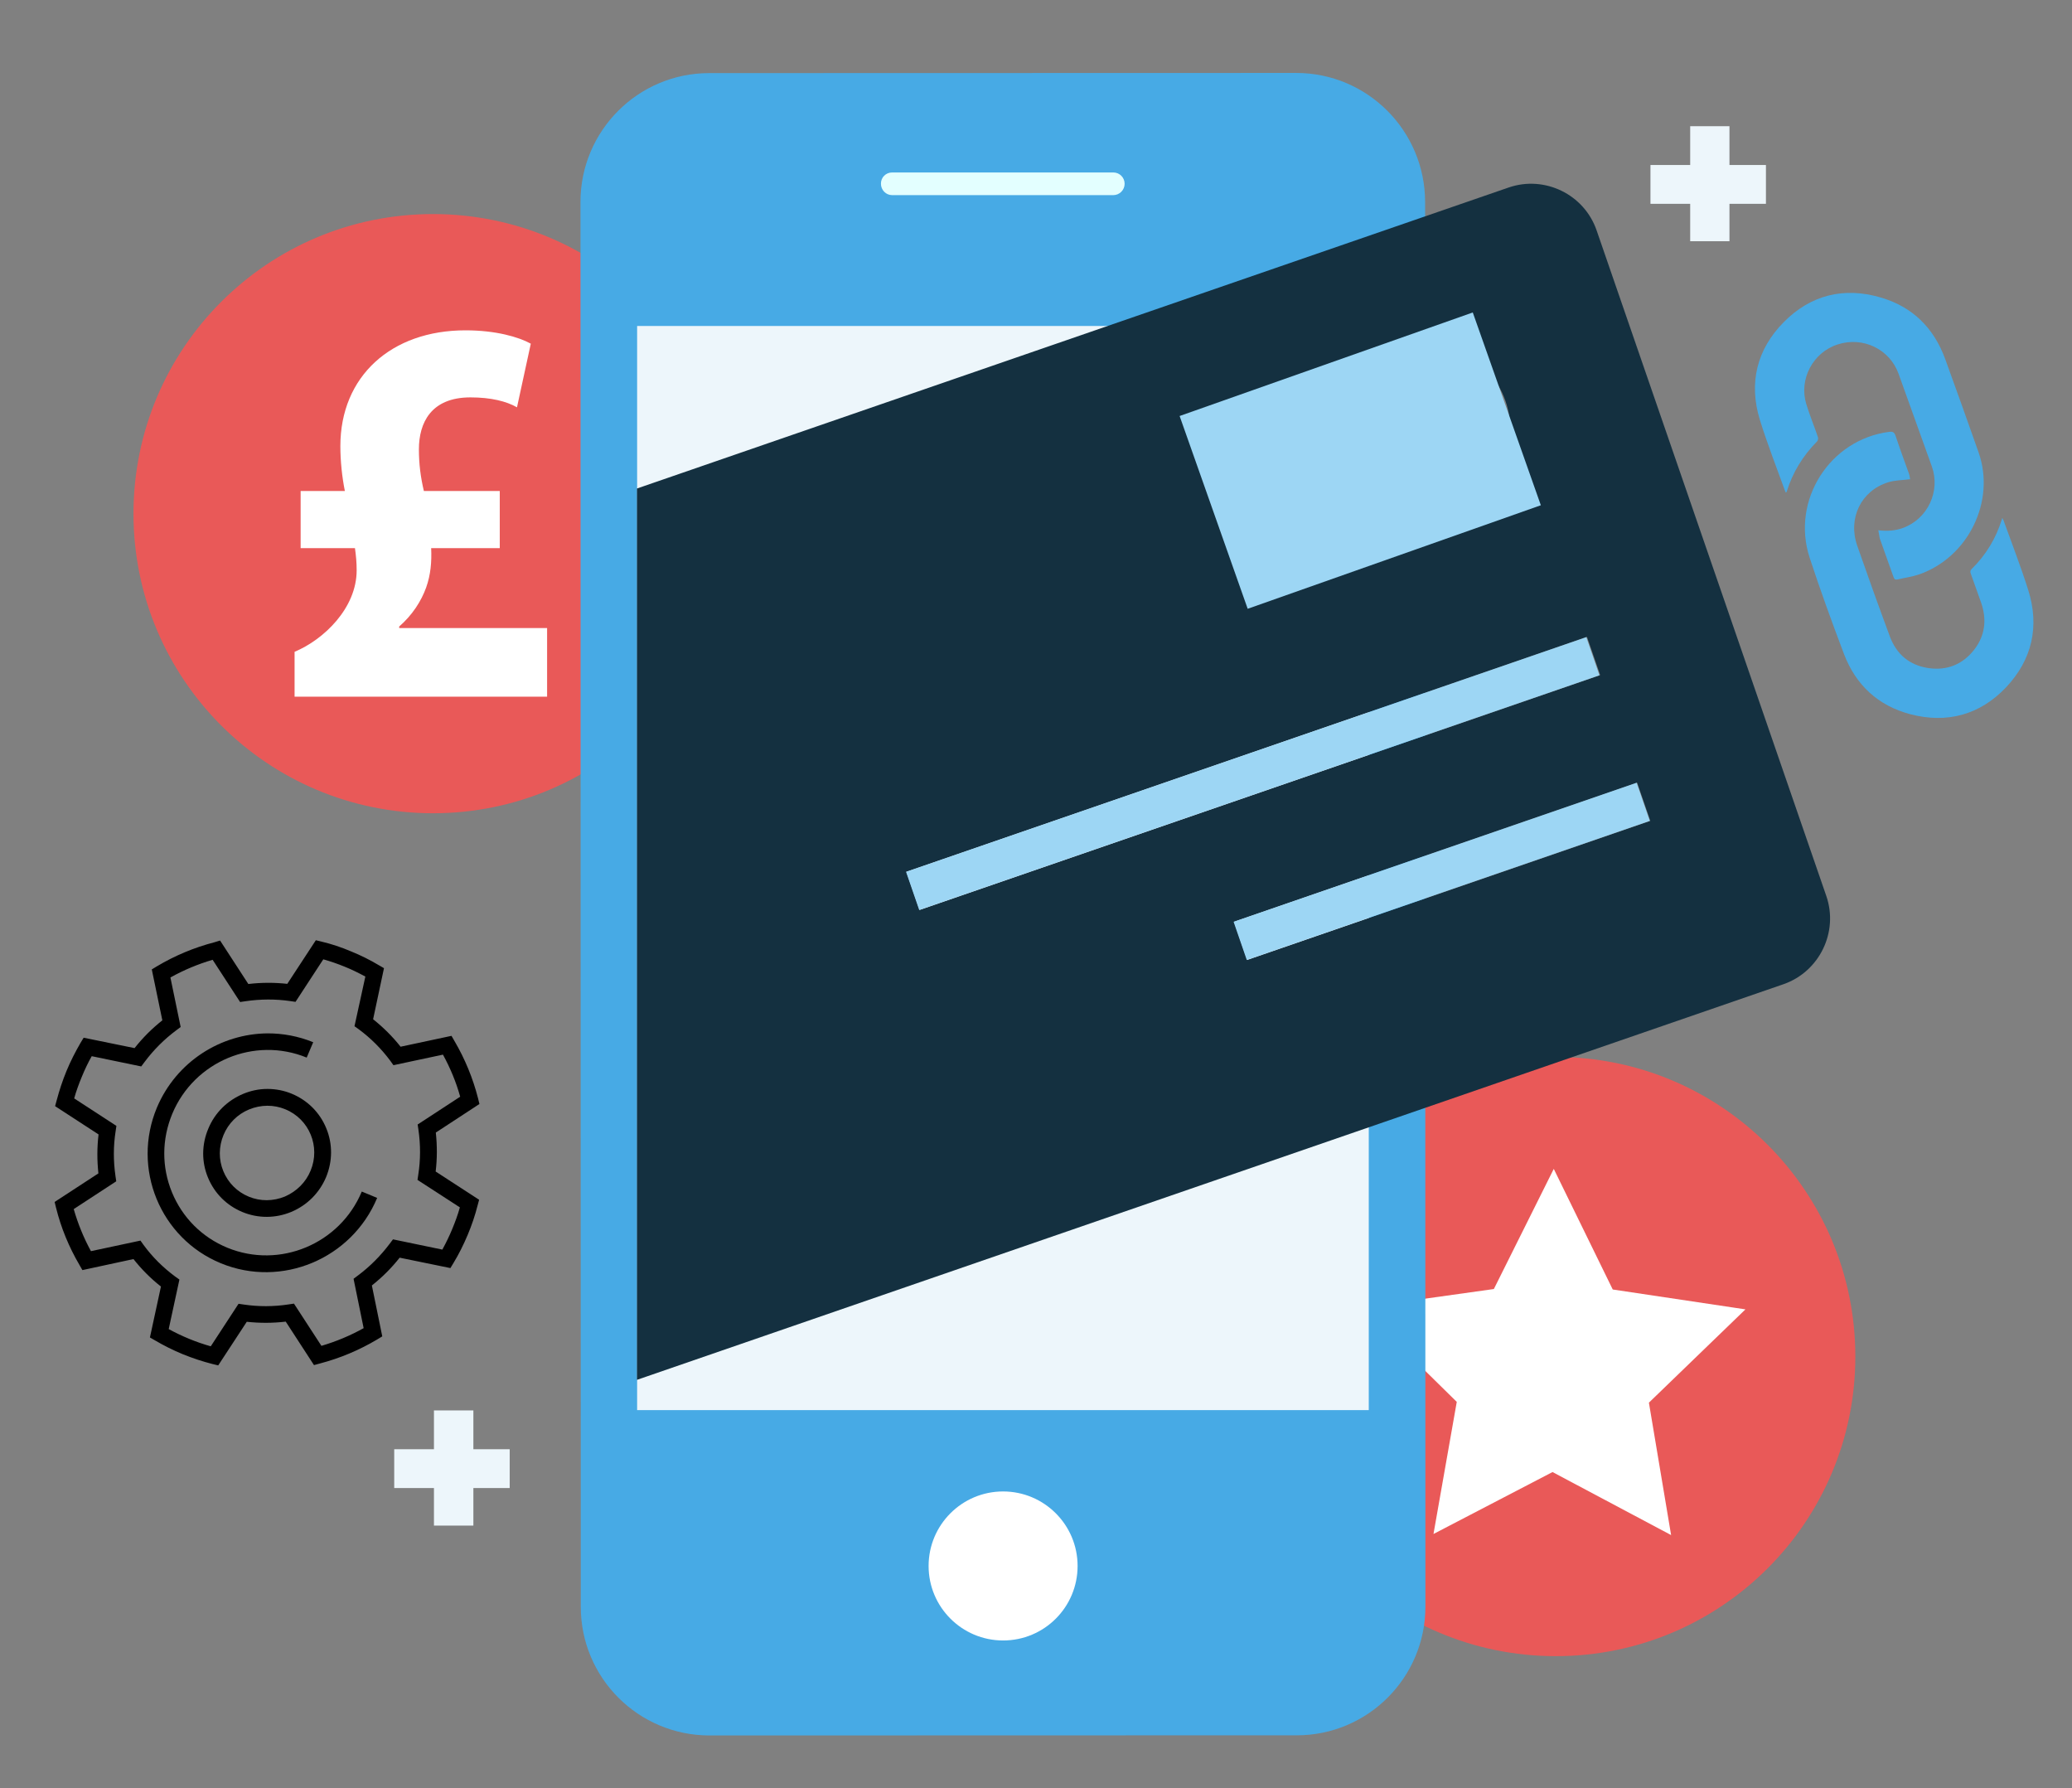 <?xml version="1.0" encoding="utf-8"?>
<!-- Generator: Adobe Illustrator 26.2.1, SVG Export Plug-In . SVG Version: 6.00 Build 0)  -->
<svg version="1.1" id="Layer_1" xmlns="http://www.w3.org/2000/svg" xmlns:xlink="http://www.w3.org/1999/xlink" x="0px" y="0px"
	 viewBox="0 0 1335 1152" style="enable-background:new 0 0 1335 1152;" xml:space="preserve">
<rect x="0" y="0" width="1335" height="1152" fill="#808080" stroke="none"/>
<style type="text/css">
	.st0{fill:#E95958;}
	.st1{fill:#FFFFFF;}
	.st2{fill:#EDF6FB;}
	.st3{fill:#47AAE5;}
	.st4{fill:#E3FFFF;}
	.st5{fill:none;stroke:#000000;stroke-width:3;stroke-miterlimit:10;}
	.st6{fill:#143040;}
	.st7{fill:#9DD6F4;}
</style>
<g>
	<g>
		<path d="M172.5,665.7c9.8,0,19.7,1.8,29.3,5.7l-4.2,9.9c-33.7-13.8-72.5,2.4-86.6,36.2c-6.8,16.4-6.9,34.3-0.2,50.6
			c6.7,16.3,19.4,29,35.7,35.7c33.7,13.8,72.5-2.4,86.6-36.2l9.9,4.1c-16.4,39.3-61.6,58.2-100.7,42.1
			c-39.1-16.1-57.6-61.1-41.2-100.3C113.6,683.9,142.3,665.9,172.5,665.7z"/>
	</g>
	<g>
		<path d="M172.3,701.5c5.3,0,10.7,1,15.7,3.1c10.1,4.2,18,12,22.2,22.2c4.2,10.1,4.1,21.3-0.1,31.5l0,0
			c-4.3,10.2-12.2,18.1-22.4,22.4c-10.1,4.2-21.3,4.3-31.5,0.1c-10.1-4.2-18-12-22.2-22.2c-4.2-10.1-4.1-21.3,0.2-31.5
			c4.2-10.2,12.2-18.1,22.4-22.4C161.6,702.6,166.9,701.5,172.3,701.5z M200.1,754.2c6.5-15.5-0.8-33.3-16.3-39.6
			c-7.5-3.1-15.7-3-23.3,0.1c-7.5,3.1-13.4,9-16.5,16.5c-3.1,7.5-3.2,15.8-0.1,23.3c3.1,7.5,8.9,13.3,16.4,16.4
			c7.5,3.1,15.7,3,23.3-0.1C191.1,767.5,197,761.7,200.1,754.2L200.1,754.2z"/>
	</g>
	<g>
		<path d="M141.8,605.9l18.2,28c8.4-1,16.8-1,25.1-0.1l18.4-28.1l3.7,0.9c6.3,1.5,12.7,3.6,19,6.3c6.2,2.5,12.2,5.5,17.9,8.9
			l3.3,1.9l-7,32.9c6.5,5.2,12.5,11.1,17.7,17.7l32.8-7l1.9,3.3c6.8,11.6,11.9,24,15.2,36.9l0.9,3.7l-28.1,18.4
			c0.9,8.4,0.9,16.8-0.1,25.1l28,18.2l-1,3.7c-1.6,6.4-3.8,12.8-6.4,19c-2.7,6.4-5.7,12.4-9.1,18l-2,3.3l-32.7-6.7
			c-5.2,6.6-11.2,12.6-17.9,17.9l6.7,32.8l-3.3,2c-11.6,6.9-24,12.1-37,15.5l-3.7,1l-18.2-28c-8.4,1-16.8,1-25.1,0.1l-18.4,28.1
			l-3.7-0.9c-6.3-1.6-12.7-3.7-19.1-6.3c-6.3-2.6-12.3-5.6-17.9-8.9l-3.3-1.9l7.1-32.8c-6.6-5.2-12.5-11.1-17.7-17.7l-32.9,7.1
			l-1.9-3.3c-6.8-11.6-11.9-24-15.1-36.9l-0.9-3.7l28.2-18.4c-0.9-8.4-0.9-16.8,0.1-25.1l-28-18.2l1-3.7c1.7-6.4,3.8-12.8,6.4-19.1
			c2.6-6.3,5.7-12.3,9-18l2-3.3l32.8,6.7c5.2-6.6,11.2-12.6,17.9-17.9l-6.8-32.8l3.3-2c11.6-6.9,24-12.1,37.1-15.5L141.8,605.9z
			 M235.4,629.1c-4.3-2.3-8.7-4.5-13.2-6.3c-4.6-1.9-9.3-3.5-13.9-4.8l-17.9,27.4l-3.4-0.5c-9.6-1.4-19.3-1.3-28.9,0.1l-3.4,0.5
			L137,618.3c-9.5,2.8-18.6,6.6-27.2,11.4l6.6,31.9l-2.8,2.1c-7.8,5.8-14.7,12.7-20.5,20.5l-2.1,2.8l-31.9-6.6
			c-2.4,4.2-4.5,8.7-6.4,13.3c-1.9,4.6-3.6,9.2-4.9,13.9L75,725.3l-0.5,3.4c-1.5,9.5-1.5,19.2-0.1,28.9l0.5,3.4l-27.4,17.9
			c2.7,9.4,6.4,18.5,11.1,27.1l31.9-6.8l2,2.8c5.7,7.8,12.6,14.6,20.3,20.3l2.8,2l-6.9,31.9c4.2,2.3,8.6,4.4,13.2,6.3
			c4.6,1.9,9.3,3.5,13.9,4.8l17.9-27.4l3.4,0.5c9.5,1.4,19.2,1.4,28.9-0.1l3.4-0.5l17.7,27.2c9.5-2.8,18.6-6.6,27.2-11.4l-6.5-31.8
			l2.8-2.1c7.8-5.8,14.7-12.8,20.5-20.5l2.1-2.8L285,805c2.3-4.2,4.5-8.7,6.4-13.3c1.9-4.6,3.6-9.2,4.9-13.9l-27.3-17.7l0.5-3.4
			c1.5-9.5,1.5-19.2,0.1-28.9l-0.5-3.4l27.4-17.9c-2.6-9.4-6.4-18.5-11.1-27.1l-31.9,6.8l-2-2.8c-5.8-7.8-12.6-14.6-20.3-20.3
			l-2.8-2L235.4,629.1z"/>
	</g>
</g>
<g>
	<circle class="st0" cx="1002.4" cy="873.9" r="193"/>
	<polygon class="st1" points="1001.1,753 1039.1,830.7 1124.6,843.5 1062.4,903.6 1076.7,988.9 1000.3,948.3 923.6,988.2 
		938.6,903.1 876.9,842.4 962.5,830.4 	"/>
</g>
<g>
	<g>
		<circle class="st0" cx="279" cy="330.9" r="193"/>
	</g>
	<path class="st1" d="M257.1,403.7c8.6-7.5,14.3-16.4,17.5-25.3c2.9-8.2,3.6-16.4,3.2-25.3H322v-36.8h-48.9
		c-2.1-8.9-3.2-17.5-3.2-26.8c0-17.1,7.8-33.5,33.2-33.5c13.2,0,23.2,2.5,30,6.4l8.9-41c-7.8-4.3-22.5-8.6-42.1-8.6
		c-47.8,0-80.6,29.6-80.6,74.6c0,9.6,1.1,20,2.9,28.9h-28.5v36.8h35c0.7,5,1.1,9.3,1.1,14.3c0,24.3-21.1,44.6-40,52.5v28.9h162.7
		v-44.2h-95.3V403.7z"/>
</g>
<polygon class="st2" points="328.4,933.6 305,933.6 305,908.6 279.6,908.6 279.6,933.6 254,933.6 254,958.6 279.6,958.6 
	279.6,982.8 305,982.8 305,958.6 328.4,958.6 "/>
<polygon class="st2" points="1137.8,106.3 1114.3,106.3 1114.3,81.3 1089,81.3 1089,106.3 1063.4,106.3 1063.4,131.3 1089,131.3 
	1089,155.4 1114.3,155.4 1114.3,131.3 1137.8,131.3 "/>
<g>
	<g>
		<g>
			<path class="st3" d="M835.2,47l-378.3,0.1c-45.8,0-82.9,37.2-82.9,83l0.2,905c0,45.8,37.1,82.9,83,82.9l378.3-0.1
				c45.8,0,82.9-37.2,82.9-82.9l-0.2-905C918.1,84.2,881,47,835.2,47z"/>
			<path class="st4" d="M574.8,111.1l142.5,0c4.1,0,7.3,3.3,7.3,7.3c0,4-3.3,7.3-7.3,7.3l-142.5,0c-4,0-7.2-3.3-7.2-7.3
				C567.5,114.4,570.7,111.1,574.8,111.1z"/>
			<path class="st1" d="M646.3,1056.8c-26.5,0-48-21.5-48-48c0-26.5,21.5-48,48-48c26.5,0,48,21.5,48,48
				C694.3,1035.3,672.9,1056.8,646.3,1056.8z"/>
			<rect x="410.5" y="210" class="st2" width="471.4" height="698.4"/>
		</g>
	</g>
	<path class="st5" d="M826.1,594.8"/>
	<path class="st5" d="M467.4,265.3"/>
	<path class="st5" d="M826.1,265.3"/>
	<path class="st5" d="M467.4,594.8"/>
	<g>
		<path class="st5" d="M558.5,756.2"/>
		<path class="st5" d="M482.2,832.5"/>
	</g>
</g>
<path class="st6" d="M1176.7,577.2l-148-428.8c-8-23.2-33.5-35.6-56.7-27.6L410.4,314.7v574.2l738.8-254.9
	C1172.3,625.9,1184.7,600.4,1176.7,577.2z M837,246.4c11.9-4.1,24.3-3.9,35.4-0.1c6.4-9.8,16-17.7,28-21.8
	c28.6-9.9,59.7,5.3,69.6,33.9c9.9,28.6-5.3,59.7-33.9,69.6c-11.9,4.1-24.3,3.9-35.4,0.1c-6.4,9.8-16,17.7-28,21.8
	c-28.6,9.9-59.7-5.3-69.6-33.9C793.3,287.4,808.5,256.2,837,246.4z M584,561.6l438.5-151.3l8.5,24.6L592.5,586.2L584,561.6z
	 M803.6,618.4l-8.5-24.6l259.7-89.6l8.5,24.6L803.6,618.4z"/>
<rect x="575.6" y="485.3" transform="matrix(0.945 -0.326 0.326 0.945 -118.37 290.679)" class="st7" width="463.8" height="26"/>
<rect x="791.9" y="548.3" transform="matrix(0.945 -0.326 0.326 0.945 -132.267 333.844)" class="st7" width="274.8" height="26"/>
<g id="rG3Mvq.tif_2_">
	<g>
		<path class="st3" d="M1210.2,341.6c5.8,0.7,10.9,0.3,15.9-1.5c15.9-5.8,24.3-23.6,18.6-39.6c-7.1-19.9-14.2-39.7-21.4-59.6
			c-5.7-16-23-24.3-39.3-19c-15.9,5.1-25.1,22.4-20.2,38.4c2.2,7.2,5.1,14.2,7.5,21.3c0.3,0.8,0,2.1-0.5,2.7
			c-9.1,9.2-15.8,20-19.6,32.4c-0.1,0.2-0.2,0.4-0.5,0.7c-0.2-0.4-0.4-0.7-0.5-0.9c-5.5-15.3-11.5-30.5-16.3-46
			c-7.3-23.8-2-45.4,15.4-63c17.3-17.5,38.7-22.8,62.3-15.9c20.5,5.9,34.4,19.6,41.7,39.7c7.3,20,14.4,40,21.5,60.1
			c11.1,31.4-6.6,67.7-38.5,78.7c-4.4,1.5-9.2,2.1-13.8,3.2c-1.4,0.3-2-0.2-2.5-1.6c-2.9-8.3-6-16.6-8.9-25
			C1210.8,345.1,1210.6,343.5,1210.2,341.6z"/>
		<path class="st3" d="M1290.1,333.7c0.2,0.5,0.5,0.9,0.7,1.3c5.4,15,11.2,29.9,16,45.1c7.4,23.5,2.5,44.9-14.3,62.7
			c-16.8,17.7-38,23.5-61.7,17.3c-20.8-5.5-35.2-18.9-42.8-39c-7.7-20.4-15.2-40.9-22-61.7c-12.2-37.1,13-76.4,51.3-81.2
			c2.3-0.3,3.2,0.3,4,2.5c2.7,8.1,5.7,16.2,8.6,24.3c0.5,1.3,0.6,2.8,0.8,3.7c-4.9,0.7-9.8,0.6-14.2,2c-17.5,5.5-26,23.2-19.9,40.8
			c6.8,19.5,13.8,39,21,58.4c4.3,11.6,12.7,18.7,25,20.5c12,1.7,22-2.4,29.4-11.9c7.1-9.2,8.2-19.5,4.4-30.4
			c-2.2-6.2-4.4-12.3-6.6-18.5c-0.4-1.2-0.5-2,0.5-3c9.3-9.1,15.8-19.9,19.6-32.3C1289.8,334.1,1290,334,1290.1,333.7z"/>
	</g>
</g>
<rect x="776.2" y="231.3" transform="matrix(0.943 -0.333 0.333 0.943 -48.947 308.35)" class="st7" width="200.3" height="131.7"/>
</svg>
